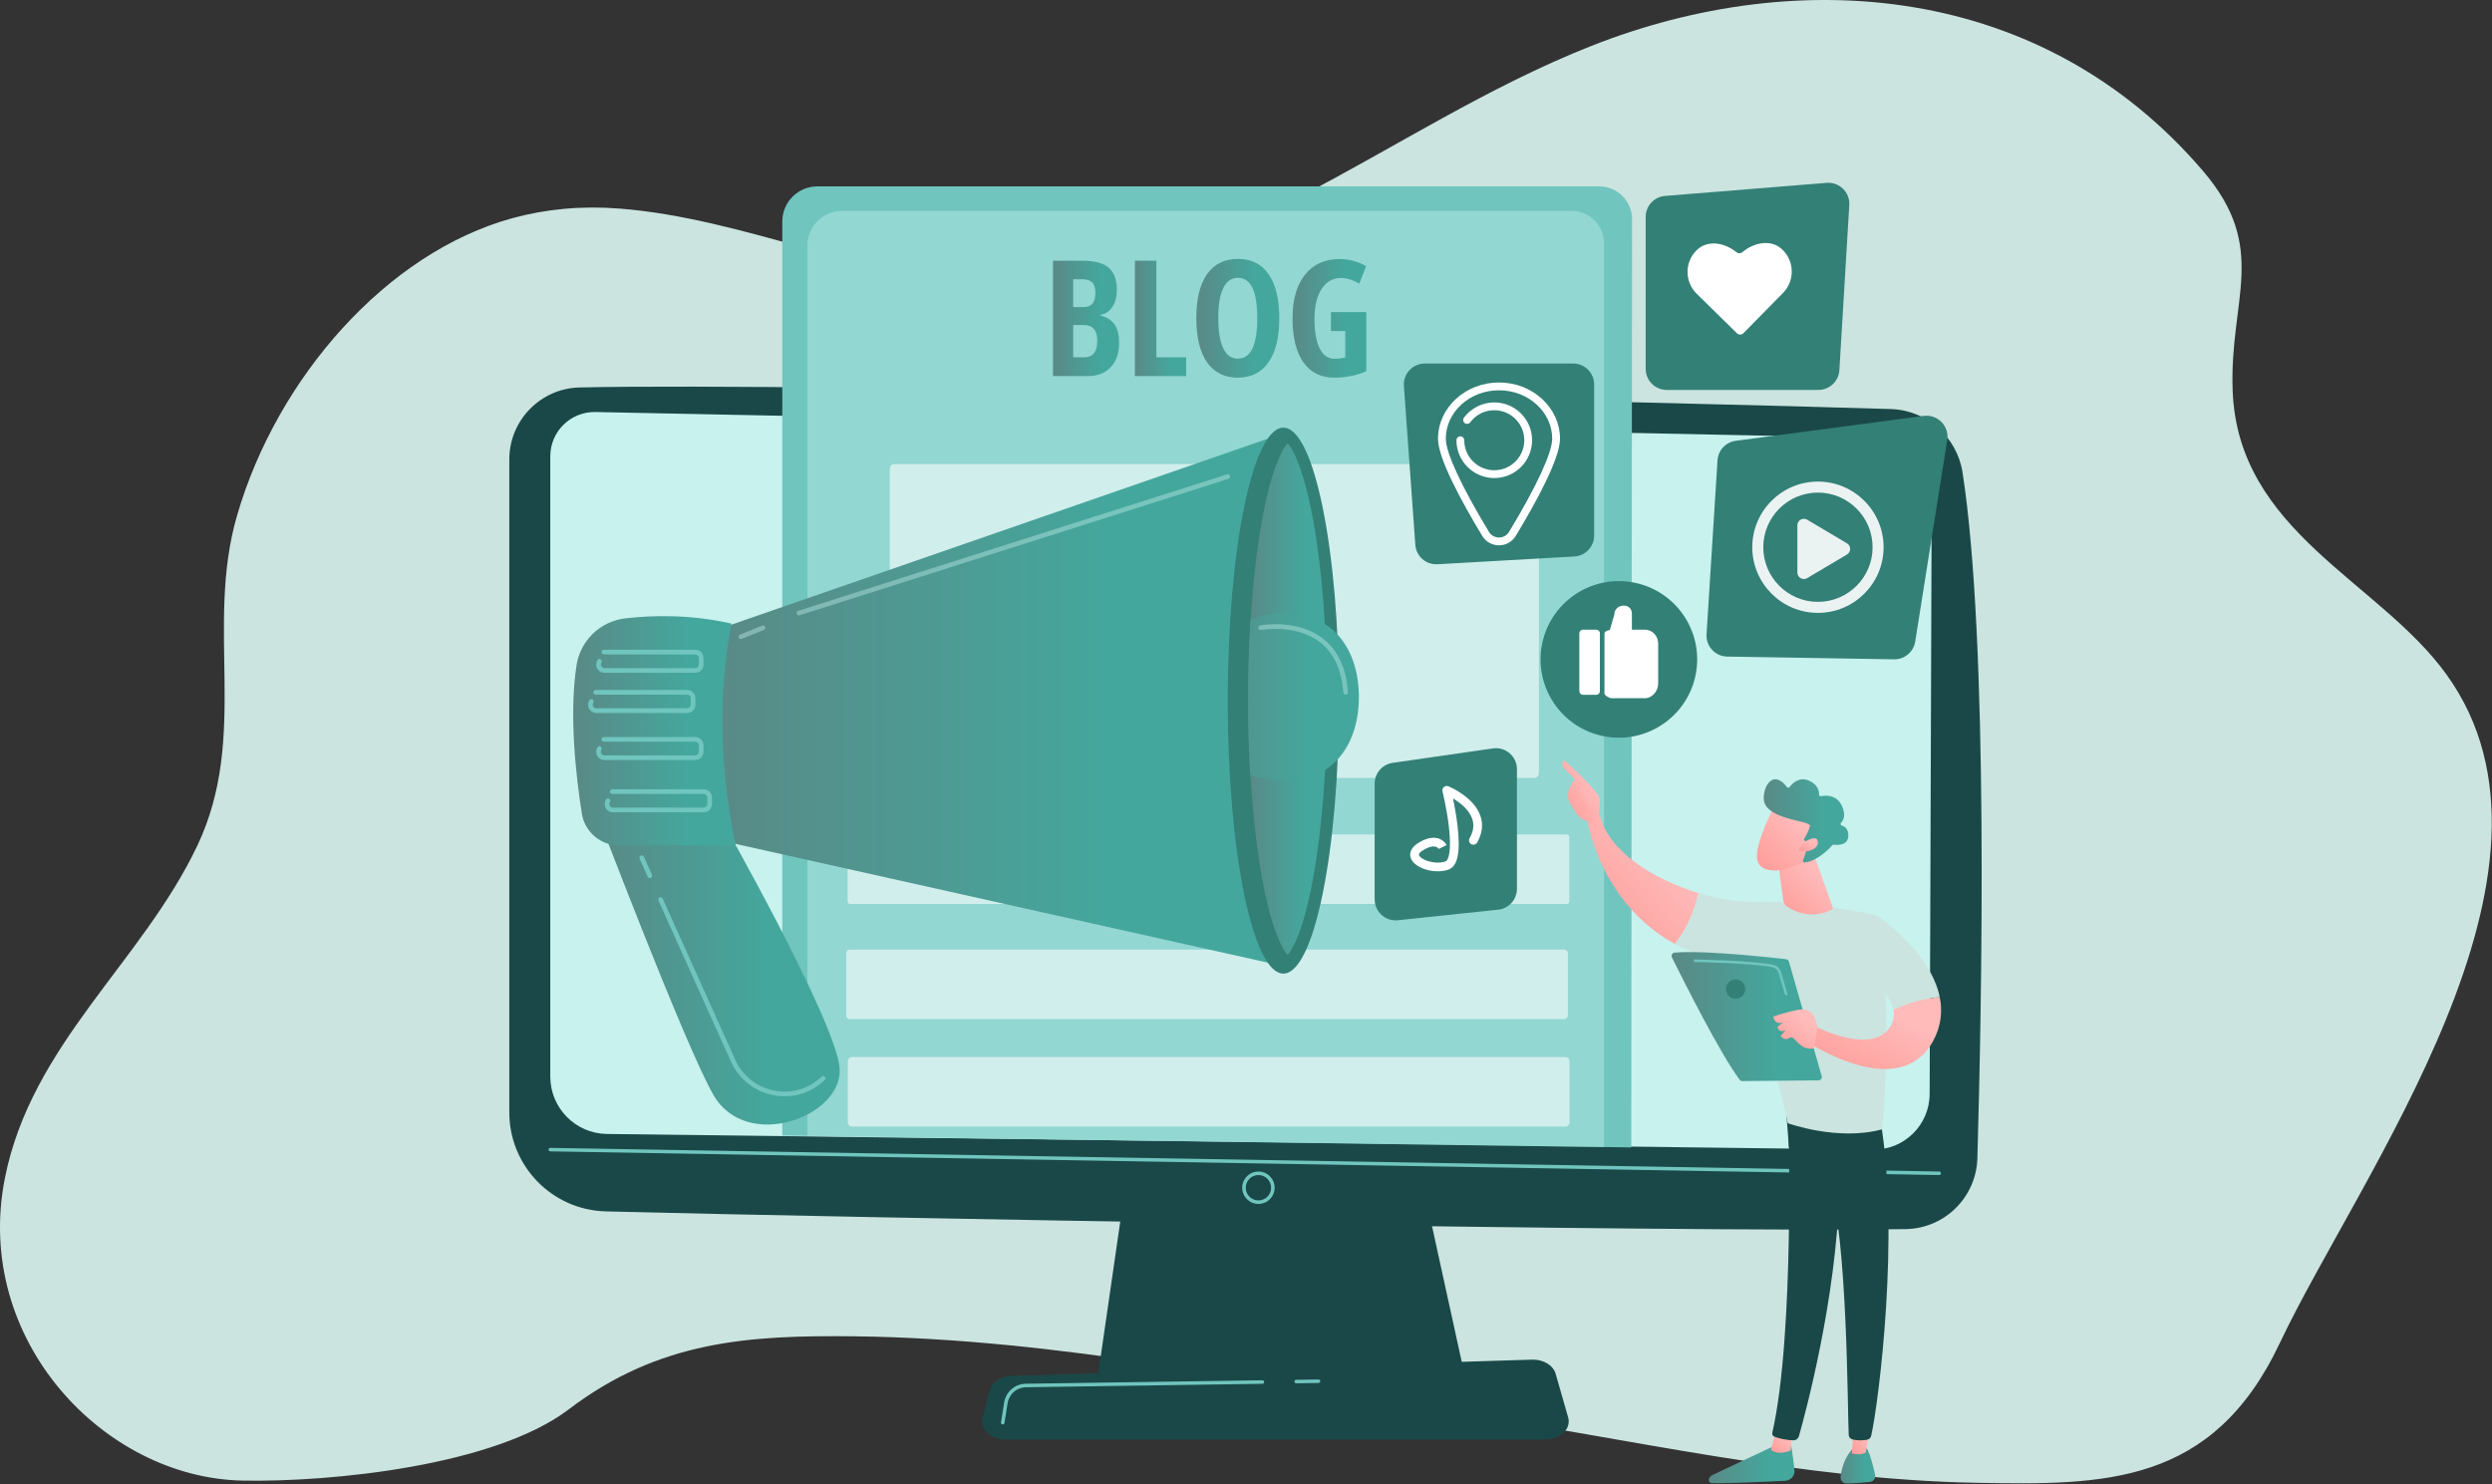 <svg xmlns="http://www.w3.org/2000/svg" width="3885" height="2314" viewBox="0 0 3885 2314" fill="none"><rect x="0" y="0" width="3885" height="2314" fill="#333333" stroke="none"/><path d="M3814.08 1051.72C3708.97 905.869 3489.09 829.742 3480.69 609.322C3475.23 466.093 3538.01 387.657 3434.5 266.616C3184.29 -25.969 2803.9 -55.926 2480.99 71.577C2158.19 199.037 1902.06 449.709 1541.3 439.244C1344.83 433.545 1161.21 340.719 966.617 325.276C906.669 320.519 850.775 325.923 798.623 340.242C603.119 393.924 432.314 588.544 369.739 803.193C319.015 977.195 388.666 1147.49 307.756 1318.27C221.516 1500.29 48.837 1628.12 7.517 1837.55C-42.075 2088.91 161.908 2304.45 378.219 2308.6C515.905 2311.24 770.742 2285.66 886.596 2197.58C1027.66 2090.33 1167.5 2081.66 1333.52 2083.66C1649.48 2087.45 1966.22 2156.06 2278.64 2203.85C2546.35 2244.79 2810.47 2307.05 3081.34 2312.03C3280.26 2315.68 3449.04 2316.35 3553.92 2094.68C3679.27 1829.73 4034.52 1357.64 3814.08 1051.72Z" fill="url(#paint0_linear_32_7322)"></path><path d="M1759.97 1811.59L1710.4 2153.63H2285.45L2210.55 1811.59H1759.97Z" fill="url(#paint1_linear_32_7322)"></path><path d="M794 716.381V1734.45C794 1818.2 860.738 1886.69 944.461 1888.85C1316.31 1898.44 2616.86 1921.69 2970.83 1916.47C3031.67 1915.57 3080.96 1866.89 3082.71 1806.07C3089.54 1569.56 3100.62 1000.82 3059.6 736.784C3050.96 681.18 3004.03 639.6 2947.78 637.802C2636.22 627.835 1257.55 596.186 903.745 604.132C842.725 605.501 794 655.346 794 716.381Z" fill="url(#paint2_linear_32_7322)"></path><path d="M857.883 711.425V1678.66C857.883 1727.56 897.134 1767.4 946.027 1768.13L2919.91 1792.52C2968.38 1793.25 3008.12 1754.25 3008.3 1705.77L3011.6 747.173C3011.73 712.51 2984.11 684.108 2949.46 683.265L928.568 642.437C889.812 641.495 857.883 672.656 857.883 711.425Z" fill="url(#paint3_linear_32_7322)"></path><path d="M3023.16 1832.16C3023.14 1832.16 3023.13 1832.16 3023.11 1832.16L857.835 1795.27C856.323 1795.24 855.12 1794 855.145 1792.49C855.17 1790.97 856.433 1789.82 857.929 1789.8L3023.2 1826.69C3024.72 1826.72 3025.92 1827.96 3025.89 1829.47C3025.87 1830.97 3024.65 1832.16 3023.16 1832.16Z" fill="#70C5BF"></path><path d="M1961.88 1877.22C1947.95 1877.22 1936.61 1865.89 1936.61 1851.95C1936.61 1838.02 1947.95 1826.69 1961.88 1826.69C1975.81 1826.69 1987.14 1838.02 1987.14 1851.95C1987.14 1865.89 1975.81 1877.22 1961.88 1877.22ZM1961.88 1832.16C1950.97 1832.16 1942.09 1841.04 1942.09 1851.95C1942.09 1862.87 1950.97 1871.75 1961.88 1871.75C1972.79 1871.75 1981.67 1862.87 1981.67 1851.95C1981.67 1841.04 1972.79 1832.16 1961.88 1832.16Z" fill="#70C5BF"></path><path d="M2409.31 2244.58H1567.7C1544.83 2244.58 1527.66 2228.31 1532.08 2210.82L1542.88 2168.11C1546.13 2155.27 1560.26 2145.84 1577.04 2145.31L2388.39 2120C2405.92 2119.45 2421.45 2128.76 2425.27 2142.11L2444.74 2210.13C2449.8 2227.81 2432.54 2244.58 2409.31 2244.58Z" fill="url(#paint4_linear_32_7322)"></path><path d="M2020.75 2156.88C2019.26 2156.88 2018.04 2155.68 2018.02 2154.18C2017.99 2152.67 2019.2 2151.43 2020.71 2151.4L2055.48 2150.9C2056.93 2150.9 2058.23 2152.08 2058.26 2153.59C2058.28 2155.11 2057.07 2156.35 2055.56 2156.37L2020.79 2156.88C2020.78 2156.88 2020.77 2156.88 2020.75 2156.88Z" fill="#70C5BF"></path><path d="M1563.24 2221.03C1563.1 2221.03 1562.95 2221.02 1562.81 2220.99C1561.31 2220.76 1560.3 2219.35 1560.54 2217.86L1565.5 2186.8C1568.16 2170.11 1582.36 2157.82 1599.26 2157.57L1968.02 2152.17C1968.03 2152.17 1968.05 2152.17 1968.06 2152.17C1969.55 2152.17 1970.77 2153.37 1970.8 2154.87C1970.82 2156.38 1969.61 2157.63 1968.1 2157.65L1599.34 2163.04C1585.11 2163.25 1573.15 2173.6 1570.9 2187.66L1565.94 2218.72C1565.73 2220.07 1564.56 2221.03 1563.24 2221.03Z" fill="#70C5BF"></path><path d="M2543.13 1789.1L1219.59 1770.68V345.361C1219.59 315.13 1244.1 290.623 1274.33 290.623H2493.15C2521.44 290.623 2544.37 313.556 2544.37 341.845L2543.13 1789.1Z" fill="#70C5BF"></path><path d="M2500.66 1788.74L1258.74 1771.24V383.129C1258.74 353.165 1282.73 328.875 1312.32 328.875H2450.52C2478.21 328.875 2500.66 351.606 2500.66 379.644L2500.66 1788.74Z" fill="#C7F2EE" fill-opacity="0.4"></path><g opacity="0.75"><path opacity="0.76" d="M2391.94 1213H1394.31C1390.36 1213 1387.16 1209.8 1387.16 1205.85V730.68C1387.16 726.729 1390.36 723.526 1394.31 723.526H2391.94C2395.89 723.526 2399.1 726.728 2399.1 730.68V1205.85C2399.1 1209.8 2395.9 1213 2391.94 1213Z" fill="white"></path><path opacity="0.76" d="M2442.92 1409.43H1325C1323.03 1409.43 1321.44 1407.84 1321.44 1405.87V1304.63C1321.44 1302.66 1323.03 1301.07 1325 1301.07H2442.92C2444.89 1301.07 2446.48 1302.67 2446.48 1304.63V1405.87C2446.48 1407.84 2444.89 1409.43 2442.92 1409.43Z" fill="white"></path><path opacity="0.76" d="M2438.6 1589H1324.92C1321.78 1589 1319.23 1586.45 1319.23 1583.31V1486.32C1319.23 1483.18 1321.78 1480.64 1324.92 1480.64H2438.6C2441.74 1480.64 2444.28 1483.18 2444.28 1486.32V1583.31C2444.28 1586.45 2441.74 1589 2438.6 1589Z" fill="white"></path><path opacity="0.76" d="M2440.31 1756.52H1328.26C1324.67 1756.52 1321.76 1753.6 1321.76 1750.01V1654.66C1321.76 1651.07 1324.67 1648.15 1328.26 1648.15H2440.31C2443.9 1648.15 2446.81 1651.07 2446.81 1654.66V1750.01C2446.81 1753.61 2443.9 1756.52 2440.31 1756.52Z" fill="white"></path></g><path d="M925.336 1254.81C925.336 1254.81 1067.35 1629.35 1112.22 1707.27C1164.31 1797.71 1316.42 1740.08 1308.85 1664.39C1301.28 1588.69 1123.56 1275.83 1123.56 1275.83L925.336 1254.81Z" fill="url(#paint5_linear_32_7322)"></path><path d="M1117.23 981.968L1999.92 675.924L1990.65 1504.13L1093.11 1303.86L1117.23 981.968Z" fill="url(#paint6_linear_32_7322)"></path><path d="M2000.75 1518.05C2048.65 1518.05 2087.47 1327.49 2087.47 1092.43C2087.47 857.366 2048.65 666.81 2000.75 666.81C1952.86 666.81 1914.03 857.366 1914.03 1092.43C1914.03 1327.49 1952.86 1518.05 2000.75 1518.05Z" fill="#338077"></path><path d="M2007.33 1488.94C1999.5 1480.97 1982.42 1450.22 1967.78 1370.7C1953.63 1293.85 1945.84 1194.17 1945.84 1090.03C1945.84 985.882 1953.63 886.204 1967.78 809.356C1982.42 729.834 1999.5 699.082 2007.33 691.11C2015.17 699.082 2032.25 729.834 2046.89 809.356C2061.03 886.204 2068.82 985.882 2068.82 1090.03C2068.82 1194.17 2061.03 1293.85 2046.89 1370.7C2032.25 1450.22 2015.17 1480.97 2007.33 1488.94Z" fill="url(#paint7_linear_32_7322)"></path><mask id="mask0_32_7322" style="mask-type:luminance" maskUnits="userSpaceOnUse" x="1945" y="691" width="228" height="798"><path d="M2007.33 1488.94C1999.5 1480.97 1982.42 1450.22 1967.78 1370.7C1953.63 1293.85 1945.84 1194.17 1945.84 1090.03C1945.84 985.882 1953.63 886.204 1967.78 809.356C1982.42 729.834 1999.5 699.082 2007.33 691.11C2015.17 699.082 2032.25 729.834 2046.89 809.356C2061.03 886.204 2172.67 985.882 2172.67 1090.03C2172.67 1194.17 2061.03 1293.85 2046.89 1370.7C2032.25 1450.22 2015.17 1480.97 2007.33 1488.94Z" fill="white"></path></mask><g mask="url(#mask0_32_7322)"><path d="M2118.49 1086.86C2118.49 1159.17 2079.53 1217.8 2002.42 1217.8C1925.32 1217.8 1862.81 1159.17 1862.81 1086.86C1862.81 1014.54 1925.32 955.915 2002.42 955.915C2079.53 955.915 2118.49 1014.54 2118.49 1086.86Z" fill="url(#paint8_linear_32_7322)"></path></g><path d="M974.862 964.165C1016.39 959.342 1075.93 957.607 1140.31 972.351C1119.1 1083.15 1122.3 1198.64 1146.83 1318.22H965.246C936.295 1318.22 911.609 1297.19 907.094 1268.59C898.045 1211.27 886.981 1114.93 898.778 1037.55C904.697 998.722 935.843 968.696 974.862 964.165Z" fill="url(#paint9_linear_32_7322)"></path><path d="M1083.84 1049.02H942.365C937.562 1049.02 933.326 1046.51 931.03 1042.29C928.736 1038.07 928.924 1033.14 931.532 1029.11C932.624 1027.43 934.876 1026.95 936.563 1028.04C938.249 1029.13 938.733 1031.38 937.641 1033.07C936.504 1034.83 936.422 1036.97 937.421 1038.81C938.422 1040.65 940.27 1041.75 942.365 1041.75H1083.84C1086.94 1041.75 1089.47 1039.23 1089.47 1036.12V1026.06C1089.47 1022.95 1086.94 1020.43 1083.84 1020.43H941.315C939.305 1020.43 937.677 1018.8 937.677 1016.79C937.677 1014.78 939.305 1013.15 941.315 1013.15H1083.84C1090.95 1013.15 1096.74 1018.94 1096.74 1026.06V1036.12C1096.74 1043.24 1090.95 1049.02 1083.84 1049.02Z" fill="#70C5BF"></path><path d="M1071.23 1111.68H929.749C924.947 1111.68 920.71 1109.16 918.415 1104.94C916.121 1100.73 916.308 1095.8 918.917 1091.77C920.009 1090.08 922.262 1089.61 923.947 1090.69C925.633 1091.78 926.117 1094.04 925.025 1095.72C923.888 1097.48 923.806 1099.63 924.805 1101.47C925.806 1103.3 927.654 1104.4 929.749 1104.4H1071.22C1074.33 1104.4 1076.85 1101.88 1076.85 1098.78V1088.71C1076.85 1085.61 1074.33 1083.09 1071.22 1083.09H928.7C926.69 1083.09 925.062 1081.46 925.062 1079.45C925.062 1077.44 926.69 1075.81 928.7 1075.81H1071.22C1078.34 1075.81 1084.13 1081.6 1084.13 1088.71V1098.78C1084.13 1105.89 1078.34 1111.68 1071.23 1111.68Z" fill="#70C5BF"></path><path d="M1245.49 959.552C1243.95 959.552 1242.52 958.564 1242.02 957.017C1241.41 955.102 1242.47 953.057 1244.39 952.447L1912.93 739.705C1914.84 739.096 1916.89 740.155 1917.5 742.069C1918.11 743.985 1917.05 746.028 1915.14 746.64L1246.59 959.382C1246.23 959.497 1245.86 959.552 1245.49 959.552Z" fill="#C7F2EE" fill-opacity="0.4"></path><path d="M1155.08 996.508C1153.65 996.508 1152.29 995.656 1151.71 994.246C1150.95 992.387 1151.84 990.263 1153.7 989.502L1188.11 975.439C1189.97 974.674 1192.1 975.572 1192.86 977.43C1193.62 979.289 1192.72 981.414 1190.86 982.174L1156.46 996.238C1156.01 996.423 1155.54 996.508 1155.08 996.508Z" fill="#C7F2EE" fill-opacity="0.4"></path><path d="M1083.84 1185.06H942.364C937.562 1185.06 933.326 1182.54 931.031 1178.33C928.736 1174.11 928.923 1169.18 931.532 1165.15C932.624 1163.46 934.877 1162.99 936.563 1164.07C938.25 1165.16 938.733 1167.42 937.641 1169.1C936.502 1170.86 936.421 1173.01 937.422 1174.85C938.423 1176.69 940.271 1177.79 942.364 1177.79H1083.84C1086.94 1177.79 1089.47 1175.26 1089.47 1172.16V1162.09C1089.47 1158.99 1086.94 1156.47 1083.84 1156.47H941.314C939.305 1156.47 937.677 1154.84 937.677 1152.83C937.677 1150.82 939.305 1149.19 941.314 1149.19H1083.84C1090.95 1149.19 1096.74 1154.98 1096.74 1162.09V1172.16C1096.74 1179.27 1090.95 1185.06 1083.84 1185.06Z" fill="#70C5BF"></path><path d="M1097.09 1266.51H955.612C950.81 1266.51 946.574 1263.99 944.279 1259.78C941.984 1255.56 942.172 1250.63 944.78 1246.6C945.873 1244.91 948.125 1244.44 949.81 1245.52C951.496 1246.61 951.98 1248.87 950.888 1250.55C949.75 1252.31 949.668 1254.46 950.67 1256.3C951.671 1258.14 953.518 1259.24 955.612 1259.24H1097.09C1100.19 1259.24 1102.71 1256.72 1102.71 1253.61V1243.54C1102.71 1240.44 1100.19 1237.92 1097.09 1237.92H954.563C952.553 1237.92 950.925 1236.29 950.925 1234.28C950.925 1232.27 952.553 1230.64 954.563 1230.64H1097.09C1104.2 1230.64 1109.99 1236.43 1109.99 1243.54V1253.61C1109.99 1260.72 1104.2 1266.51 1097.09 1266.51Z" fill="#70C5BF"></path><path d="M1223.44 1709.36C1216.92 1709.36 1210.34 1708.65 1203.76 1707.22C1175 1700.95 1151.58 1681.99 1139.52 1655.18L1026.49 1404.07C1025.66 1402.24 1026.48 1400.09 1028.31 1399.26C1030.14 1398.44 1032.3 1399.26 1033.12 1401.09L1146.15 1652.2C1157.26 1676.88 1178.82 1694.34 1205.31 1700.11C1231.34 1705.79 1257.69 1699.05 1277.59 1681.63C1278.65 1680.7 1279.73 1679.74 1280.8 1678.76C1282.29 1677.4 1284.59 1677.5 1285.94 1678.99C1287.3 1680.47 1287.19 1682.77 1285.71 1684.13C1284.59 1685.15 1283.48 1686.14 1282.38 1687.11C1265.75 1701.65 1245 1709.36 1223.44 1709.36Z" fill="#70C5BF"></path><path d="M1013.09 1369.09C1011.7 1369.09 1010.38 1368.29 1009.77 1366.95L997.162 1338.93C996.336 1337.1 997.154 1334.95 998.985 1334.12C1000.82 1333.3 1002.97 1334.12 1003.8 1335.95L1016.41 1363.96C1017.23 1365.79 1016.41 1367.94 1014.58 1368.77C1014.1 1368.99 1013.59 1369.09 1013.09 1369.09Z" fill="#70C5BF"></path><path d="M2097.82 1083.09C2095.93 1083.09 2094.33 1081.62 2094.19 1079.71C2091.68 1044.27 2079.4 1017.86 2057.69 1001.19C2020.15 972.367 1966.58 982.272 1966.05 982.379C1964.06 982.755 1962.17 981.469 1961.79 979.496C1961.41 977.523 1962.7 975.614 1964.67 975.235C1966.99 974.788 2022.01 964.627 2062.12 995.417C2085.55 1013.41 2098.78 1041.59 2101.45 1079.19C2101.59 1081.19 2100.08 1082.94 2098.08 1083.08C2097.99 1083.08 2097.9 1083.09 2097.82 1083.09Z" fill="#C7F2EE" fill-opacity="0.4"></path><path d="M1641.61 406.494H1687.51C1706.21 406.494 1719.83 410.124 1728.36 417.383C1736.89 424.644 1741.16 436.191 1741.16 452.023C1741.16 462.442 1738.9 471.157 1734.39 478.171C1729.88 485.185 1723.73 489.43 1715.93 490.907V492.138C1726.1 494.681 1733.45 499.44 1737.96 506.412C1742.47 513.385 1744.73 522.655 1744.73 534.222C1744.73 550.547 1740.36 563.323 1731.62 572.553C1722.89 581.782 1710.93 586.396 1695.75 586.396H1641.61V406.494H1641.61ZM1673.11 478.848H1688.49C1695.54 478.848 1700.51 476.963 1703.38 473.188C1706.25 469.416 1707.69 463.796 1707.69 456.33C1707.69 448.867 1706.04 443.513 1702.76 440.272C1699.48 437.033 1694.31 435.411 1687.26 435.411H1673.11V478.848ZM1673.11 506.781V557.109H1689.97C1696.94 557.109 1702.13 554.977 1705.53 550.711C1708.94 546.446 1710.64 539.841 1710.64 530.899C1710.64 514.822 1703.58 506.78 1689.47 506.78L1673.11 506.781Z" fill="url(#paint10_linear_32_7322)"></path><path d="M1769.33 586.396V406.494H1802.8V557.109H1849.2V586.396H1769.33Z" fill="url(#paint11_linear_32_7322)"></path><path d="M1994.4 496.199C1994.4 525.977 1988.82 548.865 1977.66 564.862C1966.51 580.858 1950.55 588.857 1929.8 588.857C1908.96 588.857 1892.96 580.88 1881.81 564.924C1870.65 548.968 1865.07 525.976 1865.07 495.952C1865.07 466.174 1870.65 443.347 1881.81 427.475C1892.96 411.6 1909.04 403.664 1930.04 403.664C1950.8 403.664 1966.71 411.643 1977.79 427.599C1988.86 443.554 1994.4 466.421 1994.4 496.199ZM1899.28 496.199C1899.28 516.708 1901.86 532.336 1907.03 543.081C1912.2 553.829 1919.79 559.201 1929.8 559.201C1949.98 559.201 1960.07 538.201 1960.07 496.198C1960.07 454.197 1950.06 433.196 1930.04 433.196C1919.87 433.196 1912.2 438.548 1907.03 449.253C1901.86 459.96 1899.28 475.608 1899.28 496.199Z" fill="url(#paint12_linear_32_7322)"></path><path d="M2074.99 486.6H2130V578.889C2114.41 585.534 2097.84 588.856 2080.29 588.856C2059.37 588.856 2043.27 580.9 2031.99 564.984C2020.71 549.07 2015.07 526.142 2015.07 496.198C2015.07 467.323 2021.53 444.722 2034.45 428.396C2047.37 412.072 2065.44 403.909 2088.65 403.909C2103.01 403.909 2116.71 407.6 2129.75 414.984L2119.17 442.301C2109 436.394 2099.48 433.44 2090.62 433.44C2077.9 433.44 2067.84 439.122 2060.41 450.483C2052.99 461.846 2049.28 477.33 2049.28 496.935C2049.28 517.116 2051.96 532.581 2057.34 543.326C2062.71 554.075 2070.52 559.446 2080.78 559.446C2086.19 559.446 2091.69 558.751 2097.27 557.355V516.132H2074.99V486.6Z" fill="url(#paint13_linear_32_7322)"></path><path d="M2454.39 867.695L2240.99 879.808C2223.12 880.822 2207.75 867.309 2206.47 849.463L2188.67 601.902C2187.3 582.94 2202.32 566.806 2221.33 566.806H2452.53C2470.62 566.806 2485.28 581.467 2485.28 599.553V835.001C2485.28 852.366 2471.72 866.711 2454.39 867.695Z" fill="#338077"></path><path d="M2336.93 850.289C2326.15 850.289 2316.38 844.783 2310.8 835.559C2279.33 783.572 2241.82 715.102 2241.82 684.136C2241.82 635.746 2284.49 596.378 2336.93 596.378C2389.37 596.378 2432.04 635.746 2432.04 684.136C2432.04 715.104 2394.53 783.574 2363.06 835.561C2357.48 844.784 2347.71 850.289 2336.93 850.289ZM2336.93 608.549C2291.2 608.549 2253.99 642.458 2253.99 684.136C2253.99 705.787 2278.49 758.682 2321.21 829.258C2324.57 834.805 2330.45 838.117 2336.93 838.117C2343.41 838.117 2349.29 834.805 2352.65 829.256C2395.37 758.683 2419.87 705.788 2419.87 684.135C2419.87 642.458 2382.66 608.549 2336.93 608.549Z" fill="white"></path><path d="M2329.56 745.409C2297.05 745.409 2270.59 718.957 2270.59 686.441C2270.59 683.08 2273.32 680.355 2276.68 680.355C2280.04 680.355 2282.76 683.079 2282.76 686.441C2282.76 712.246 2303.76 733.239 2329.56 733.239C2355.37 733.239 2376.36 712.246 2376.36 686.441C2376.36 660.636 2355.37 639.643 2329.56 639.643C2314.64 639.643 2300.96 646.512 2292.02 658.491C2290.01 661.186 2286.2 661.742 2283.51 659.732C2280.81 657.721 2280.26 653.908 2282.27 651.214C2293.36 636.347 2311.04 627.472 2329.56 627.472C2362.08 627.472 2388.53 653.926 2388.53 686.442C2388.53 718.958 2362.08 745.409 2329.56 745.409Z" fill="white"></path><path d="M2952.9 1028.03L2692.62 1023.74C2673.94 1023.44 2659.3 1007.58 2660.48 988.938L2677.6 717.712C2678.58 702.101 2690.47 689.366 2705.98 687.312L2999.04 648.494C3020.76 645.617 3039.12 664.459 3035.69 686.093L2985.78 1000.42C2983.22 1016.53 2969.2 1028.3 2952.9 1028.03Z" fill="#338077"></path><g opacity="0.9"><path d="M2834.14 955.632C2777.7 955.632 2731.78 909.711 2731.78 853.268C2731.78 796.824 2777.7 750.904 2834.14 750.904C2890.58 750.904 2936.5 796.824 2936.5 853.268C2936.5 909.711 2890.58 955.632 2834.14 955.632ZM2834.14 768.057C2787.15 768.057 2748.93 806.281 2748.93 853.267C2748.93 900.253 2787.16 938.477 2834.14 938.477C2881.13 938.477 2919.35 900.253 2919.35 853.267C2919.35 806.282 2881.13 768.057 2834.14 768.057Z" fill="white"></path><path fill-rule="evenodd" clip-rule="evenodd" d="M2802.07 892.689V819.097C2802.07 811.233 2810.63 806.359 2817.4 810.372L2879.41 847.168C2886.03 851.098 2886.03 860.687 2879.41 864.617L2817.4 901.414C2810.63 905.426 2802.07 900.553 2802.07 892.689Z" fill="white"></path></g><path d="M2335.59 1418.41L2179.26 1434.88C2159.92 1436.92 2143.08 1421.76 2143.08 1402.31V1221.87C2143.08 1205.59 2155.04 1191.78 2171.16 1189.46L2327.49 1166.95C2347.23 1164.11 2364.9 1179.42 2364.9 1199.36V1385.85C2364.9 1402.6 2352.25 1416.66 2335.59 1418.41Z" fill="#338077"></path><path d="M2241.4 1358.56C2223.81 1358.56 2205.54 1350.96 2200.12 1339.64C2193.93 1326.69 2206.27 1317.46 2210.2 1314.94C2222.12 1307.3 2232.72 1304.68 2241.7 1307.15C2251.05 1309.71 2254.84 1316.82 2255.24 1317.62L2243.11 1323.7L2243.18 1323.84C2243.12 1323.73 2241.58 1321.09 2237.85 1320.17C2234.34 1319.3 2227.97 1319.67 2217.52 1326.37C2213.11 1329.2 2211.37 1331.7 2212.37 1333.79C2215.87 1341.1 2237.4 1348.53 2253.29 1343.24C2258.58 1341.47 2263.17 1326.07 2258.72 1288.44C2255.47 1260.94 2248.91 1234.18 2248.85 1233.92C2248.24 1231.44 2249.07 1228.83 2251 1227.16C2252.93 1225.49 2255.63 1225.04 2257.99 1226.01C2259.6 1226.66 2297.58 1242.38 2307.9 1272.06C2312.59 1285.53 2310.9 1299.54 2302.89 1313.68C2301.04 1316.95 2296.9 1318.09 2293.64 1316.24C2290.37 1314.4 2289.23 1310.25 2291.08 1306.99C2297.16 1296.26 2298.48 1286.3 2295.1 1276.55C2290.09 1262.11 2275.8 1251.29 2265.22 1244.96C2267.44 1255.61 2270.32 1270.98 2272.2 1286.84C2277.2 1329.11 2272.56 1351.12 2257.58 1356.11C2252.55 1357.79 2247.01 1358.56 2241.4 1358.56Z" fill="white"></path><path d="M2834.86 608.003H2598.38C2580.3 608.003 2565.64 593.342 2565.64 575.256V338.141C2565.64 321.08 2578.74 306.878 2595.74 305.501L2847.7 285.109C2867.54 283.503 2884.22 299.836 2883.03 319.714L2867.55 577.22C2866.51 594.512 2852.19 608.003 2834.86 608.003Z" fill="#338077"></path><path d="M2779.09 389.5C2761.82 372.53 2734.9 377.635 2716.36 393.198C2713.7 395.429 2709.85 395.454 2707.16 393.269C2688.37 378.034 2661.47 373.396 2644.5 390.658C2626.08 409.401 2626.34 439.528 2645.08 457.951L2707.8 519.593C2710.65 522.393 2715.23 522.354 2718.03 519.505L2779.67 456.792C2798.09 438.05 2797.83 407.922 2779.09 389.5Z" fill="white"></path><path d="M2641.15 1061.82C2659.74 997.007 2622.27 929.399 2557.46 910.809C2492.65 892.22 2425.04 929.689 2406.45 994.499C2387.86 1059.31 2425.33 1126.92 2490.14 1145.51C2554.95 1164.1 2622.56 1126.63 2641.15 1061.82Z" fill="#338077"></path><path d="M2494.22 987.47C2494.22 984.323 2491.67 981.772 2488.52 981.772H2467.85C2464.7 981.772 2462.15 984.323 2462.15 987.47V1077.63C2462.15 1080.78 2464.7 1083.33 2467.85 1083.33H2488.52C2491.67 1083.33 2494.22 1080.78 2494.22 1077.63V987.47Z" fill="white"></path><path d="M2564.21 981.772H2544.11V957.457C2544.11 949.556 2539.45 944.356 2531.55 944.356H2531.04C2523.14 944.356 2516.74 950.159 2516.74 958.06L2509.68 982.44C2506.53 982.44 2501.35 984.689 2501.35 987.837V1081.3C2501.35 1084.44 2509.16 1088.67 2512.3 1088.67H2516.74H2564.21C2576.03 1088.67 2585.09 1077.41 2585.09 1065.59V1003.54C2585.09 991.722 2576.03 981.772 2564.21 981.772Z" fill="white"></path><path d="M2791.31 2248.06C2791.31 2248.06 2795.45 2270.27 2797.58 2292.26C2798.42 2300.86 2791.85 2308.4 2783.23 2308.84C2753.92 2310.34 2691.23 2313.31 2668.71 2312.52C2665.33 2312.4 2663.08 2308.96 2664.31 2305.8C2665.33 2303.16 2667.33 2301 2669.9 2299.79L2773.04 2251.19L2791.31 2248.06Z" fill="url(#paint14_linear_32_7322)"></path><path d="M2794.4 2234.96L2791.5 2261.6C2791.5 2261.6 2773.43 2270.22 2760.95 2260.82L2768.18 2231.11L2794.4 2234.96Z" fill="url(#paint15_linear_32_7322)"></path><path d="M2787.26 1734.83C2788.69 1741.77 2797.88 2081.45 2763.02 2234.05C2762.45 2236.54 2763.73 2239.09 2766.11 2240.03C2771.7 2242.25 2782.65 2245.44 2795.74 2245.76C2799.79 2245.86 2803.4 2243.19 2804.51 2239.29C2814.55 2203.86 2862.61 2026.4 2867.48 1857.27C2872.93 1668.29 2867.42 1850.84 2867.42 1850.84L2862.06 1734.1L2787.26 1734.83Z" fill="url(#paint16_linear_32_7322)"></path><path d="M2910.58 2258.53C2910.58 2258.53 2916.94 2269.7 2923.28 2299.48C2924.43 2304.85 2920.71 2310.05 2915.25 2310.64C2905.57 2311.68 2890.68 2313.05 2878.74 2313.08C2873.24 2313.09 2868.9 2308.34 2869.51 2302.87C2870.73 2291.97 2874.68 2274.06 2887.27 2260.02L2910.58 2258.53Z" fill="url(#paint17_linear_32_7322)"></path><path d="M2915.75 2224.26L2908.76 2264.56C2908.76 2264.56 2901.52 2270.06 2887.05 2266.26L2890.16 2222.94L2915.75 2224.26Z" fill="url(#paint18_linear_32_7322)"></path><path d="M2931.09 1743.89C2962.51 1922.85 2928.88 2186.98 2917.18 2238.73C2916.46 2241.89 2913.94 2244.34 2910.74 2244.9C2905.3 2245.86 2896.35 2246.68 2887.5 2244.2C2884.45 2243.34 2882.28 2240.62 2882.13 2237.45C2880.09 2195.73 2880.59 1939.46 2851.95 1838.45C2850.5 1833.33 2847.32 1828.89 2842.96 1825.84L2788.88 1788.17L2784.17 1726.48L2931.09 1743.89Z" fill="url(#paint19_linear_32_7322)"></path><path d="M2738.59 1406.05C2827.59 1403.73 2926.04 1427.63 2926.04 1427.63C2954.05 1582.19 2933.86 1760.97 2933.86 1760.97C2865.12 1779.7 2787.11 1751.32 2787.11 1751.32C2775.04 1686.72 2719.86 1505.12 2719.86 1505.12C2676.32 1500.14 2640.38 1487.93 2610.72 1471.62C2632.97 1445.32 2643.27 1412.03 2647.68 1392.36C2679.25 1401.84 2711.14 1406.76 2738.59 1406.05Z" fill="url(#paint20_linear_32_7322)"></path><path d="M2474.42 1277.45C2483.07 1266.8 2494.18 1271.69 2494.18 1271.69C2507.81 1326.9 2576.92 1371.11 2647.69 1392.36C2643.27 1412.03 2632.97 1445.32 2610.72 1471.62C2492.99 1406.9 2474.42 1277.45 2474.42 1277.45Z" fill="url(#paint21_linear_32_7322)"></path><path d="M2476.57 1280.11C2475.69 1283.03 2486.32 1287.36 2492.45 1275.4C2492.61 1269.7 2495.85 1245.24 2492.39 1240.63C2474.01 1216.07 2438.54 1185.39 2438.54 1185.39C2432.65 1191.32 2437.6 1197.03 2437.6 1197.03L2454.84 1214.65C2451.33 1221.13 2447.03 1226.62 2445.06 1234.44C2443.57 1240.36 2444.58 1246.67 2447.62 1252.02C2450.66 1257.38 2454.82 1264.36 2458.73 1269.81C2466.14 1280.13 2476.57 1280.11 2476.57 1280.11Z" fill="url(#paint22_linear_32_7322)"></path><path d="M2462.41 1226.11L2478.09 1239.15L2483.1 1252.22L2469.38 1267.74C2469.38 1267.74 2464.47 1241.74 2460.95 1236.13C2457.43 1230.53 2459.2 1227.79 2462.41 1226.11Z" fill="url(#paint23_linear_32_7322)"></path><path d="M2892.72 1514.14L2926.04 1427.63C2926.04 1427.63 3009.72 1483.33 3024.07 1554.82C3008.38 1556.13 2979.83 1560.49 2951.98 1574.88C2945.51 1541.12 2892.72 1514.14 2892.72 1514.14Z" fill="url(#paint24_linear_32_7322)"></path><path d="M2820.84 1595.94C2820.84 1595.94 2914.69 1647.8 2945.76 1602.46C2952.21 1593.04 2953.68 1583.73 2951.99 1574.88C2979.83 1560.49 3008.38 1556.13 3024.08 1554.82C3028.4 1576.38 3026.44 1599.36 3013.98 1622.69C2959.77 1724.14 2808.71 1619.07 2808.71 1619.07L2820.84 1595.94Z" fill="url(#paint25_linear_32_7322)"></path><path d="M2828.07 1332.92L2857.17 1414.56C2857.65 1415.91 2857.11 1417.42 2855.86 1418.12C2848.18 1422.47 2820.48 1435.07 2786.76 1414.14C2783.25 1411.96 2780.84 1408.37 2780.27 1404.27L2770.42 1333.47L2828.07 1332.92Z" fill="url(#paint26_linear_32_7322)"></path><path d="M2765.72 1257.67C2765.72 1257.67 2735.17 1316.51 2739.39 1340.11C2743.6 1363.73 2782.13 1361.66 2815.6 1342.13L2838.52 1278.69L2765.72 1257.67Z" fill="url(#paint27_linear_32_7322)"></path><path d="M2813.82 1311.1C2812.44 1310.51 2811.92 1308.84 2812.73 1307.58C2815.19 1303.75 2819.78 1295.94 2821.21 1289.13C2821.21 1289.13 2826.77 1285.49 2806.9 1280.94C2787.03 1276.38 2757.41 1269.3 2751.03 1252.49C2744.82 1236.1 2760.34 1194.58 2786.04 1227.3C2787.02 1228.54 2788.92 1228.55 2789.87 1227.29C2793.98 1221.83 2804.82 1210.48 2820.07 1217.15C2834.35 1223.4 2836.05 1233.8 2835.91 1239.05C2835.87 1240.6 2837.26 1241.79 2838.77 1241.48C2845.95 1240.04 2863.19 1238.7 2871.41 1256.32C2878.18 1270.83 2873.95 1279.13 2870.06 1283.2C2868.8 1284.52 2869.38 1286.67 2871.13 1287.18C2875.87 1288.59 2882.01 1292.53 2881.5 1303.61C2880.8 1318.92 2863.68 1317.73 2858.8 1317.08C2858 1316.97 2857.2 1317.26 2856.67 1317.86C2852.54 1322.52 2833.91 1342.32 2813.56 1344.88C2811.8 1345.11 2810.42 1343.38 2810.98 1341.69L2819.55 1315.99C2819.95 1314.79 2819.36 1313.5 2818.21 1313L2813.82 1311.1Z" fill="url(#paint28_linear_32_7322)"></path><path d="M2810.31 1314.77C2810.31 1314.77 2832.31 1299.37 2834.05 1312.15C2835.79 1324.93 2814.29 1330.87 2803.56 1326.2L2810.31 1314.77Z" fill="url(#paint29_linear_32_7322)"></path><path d="M2840.02 1677.9L2788.9 1499.37C2788.32 1497.34 2786.59 1495.86 2784.5 1495.62C2775.23 1494.54 2748.39 1491.5 2717.4 1488.88C2680.08 1485.73 2636.73 1483.17 2610.82 1485.34C2607.14 1485.65 2604.92 1489.55 2606.55 1492.86C2621.28 1522.66 2681.88 1643.89 2712.22 1683.6C2713.22 1684.91 2714.78 1685.68 2716.43 1685.67L2835.05 1684.56C2838.5 1684.53 2840.97 1681.22 2840.02 1677.9Z" fill="url(#paint30_linear_32_7322)"></path><path d="M2827.67 1634.77C2827.67 1634.77 2834.79 1605.49 2831.92 1595.1C2829.05 1584.71 2823.48 1571.35 2804.93 1574.32C2786.37 1577.29 2764.49 1585.1 2764.49 1585.1C2764.49 1585.1 2765.6 1598.63 2779.7 1594.27L2770.95 1601.03C2770.95 1601.03 2772.2 1611.87 2784.11 1606.08L2775.98 1615.05C2775.98 1615.05 2781.09 1623.95 2789.86 1618.24C2798.62 1612.54 2802.82 1638.3 2827.67 1634.77Z" fill="url(#paint31_linear_32_7322)"></path><path d="M2720.81 1542.18C2720.81 1550.47 2714.09 1557.19 2705.8 1557.19C2697.52 1557.19 2690.8 1550.47 2690.8 1542.18C2690.8 1533.89 2697.52 1527.17 2705.8 1527.17C2714.09 1527.17 2720.81 1533.89 2720.81 1542.18Z" fill="#338077"></path><path d="M2783.13 1552.07L2786.93 1550.95L2776.52 1515.64C2774.82 1509.9 2770.19 1505.58 2764.42 1504.38C2731.43 1497.49 2644.53 1496.08 2640.85 1496.03L2640.79 1499.99C2641.69 1500 2730.99 1501.45 2763.61 1508.25C2767.95 1509.16 2771.44 1512.42 2772.72 1516.76L2783.13 1552.07Z" fill="#70C5BF"></path><defs><linearGradient id="paint0_linear_32_7322" x1="4120.87" y1="2613.54" x2="2681.59" y2="-4.244" gradientUnits="userSpaceOnUse"><stop stop-color="#CBE4DF"></stop><stop offset="1" stop-color="#CBE4DF"></stop></linearGradient><linearGradient id="paint1_linear_32_7322" x1="2263.04" y1="1633.8" x2="2179.65" y2="1769.55" gradientUnits="userSpaceOnUse"><stop stop-color="#263832"></stop><stop offset="1" stop-color="#1A4848"></stop></linearGradient><linearGradient id="paint2_linear_32_7322" x1="2999.95" y1="-80.308" x2="2685.17" y2="452.009" gradientUnits="userSpaceOnUse"><stop stop-color="#263832"></stop><stop offset="1" stop-color="#1A4848"></stop></linearGradient><linearGradient id="paint3_linear_32_7322" x1="3069.26" y1="1842.21" x2="933.494" y2="671.704" gradientUnits="userSpaceOnUse"><stop stop-color="#C7F2EE"></stop><stop offset="1" stop-color="#C7F2EE"></stop></linearGradient><linearGradient id="paint4_linear_32_7322" x1="2410" y1="2055.21" x2="2400.59" y2="2122" gradientUnits="userSpaceOnUse"><stop stop-color="#263832"></stop><stop offset="1" stop-color="#1A4848"></stop></linearGradient><linearGradient id="paint5_linear_32_7322" x1="925.335" y1="1504.12" x2="1309.12" y2="1504.12" gradientUnits="userSpaceOnUse"><stop stop-color="#5A8986"></stop><stop offset="0.702" stop-color="#44A79D"></stop></linearGradient><linearGradient id="paint6_linear_32_7322" x1="1093.1" y1="1090.02" x2="1999.92" y2="1090.02" gradientUnits="userSpaceOnUse"><stop stop-color="#5A8986"></stop><stop offset="0.702" stop-color="#44A79D"></stop></linearGradient><linearGradient id="paint7_linear_32_7322" x1="1945.84" y1="1090.02" x2="2068.83" y2="1090.02" gradientUnits="userSpaceOnUse"><stop stop-color="#5A8986"></stop><stop offset="0.702" stop-color="#44A79D"></stop></linearGradient><linearGradient id="paint8_linear_32_7322" x1="1862.81" y1="1086.86" x2="2118.49" y2="1086.86" gradientUnits="userSpaceOnUse"><stop stop-color="#5A8986"></stop><stop offset="0.702" stop-color="#44A79D"></stop></linearGradient><linearGradient id="paint9_linear_32_7322" x1="893.656" y1="1139.46" x2="1146.83" y2="1139.46" gradientUnits="userSpaceOnUse"><stop stop-color="#5A8986"></stop><stop offset="0.702" stop-color="#44A79D"></stop></linearGradient><linearGradient id="paint10_linear_32_7322" x1="1641.61" y1="496.444" x2="1744.73" y2="496.444" gradientUnits="userSpaceOnUse"><stop stop-color="#5A8986"></stop><stop offset="0.702" stop-color="#44A79D"></stop></linearGradient><linearGradient id="paint11_linear_32_7322" x1="1769.33" y1="496.444" x2="1849.2" y2="496.444" gradientUnits="userSpaceOnUse"><stop stop-color="#5A8986"></stop><stop offset="0.702" stop-color="#44A79D"></stop></linearGradient><linearGradient id="paint12_linear_32_7322" x1="1865.07" y1="496.26" x2="1994.4" y2="496.26" gradientUnits="userSpaceOnUse"><stop stop-color="#5A8986"></stop><stop offset="0.702" stop-color="#44A79D"></stop></linearGradient><linearGradient id="paint13_linear_32_7322" x1="2015.07" y1="496.382" x2="2130" y2="496.382" gradientUnits="userSpaceOnUse"><stop stop-color="#5A8986"></stop><stop offset="0.702" stop-color="#44A79D"></stop></linearGradient><linearGradient id="paint14_linear_32_7322" x1="2663.97" y1="2280.36" x2="2797.65" y2="2280.36" gradientUnits="userSpaceOnUse"><stop stop-color="#5A8986"></stop><stop offset="0.702" stop-color="#44A79D"></stop></linearGradient><linearGradient id="paint15_linear_32_7322" x1="2786.72" y1="2242.67" x2="2756.92" y2="2273.61" gradientUnits="userSpaceOnUse"><stop stop-color="#FEBBBA"></stop><stop offset="1" stop-color="#FF928E"></stop></linearGradient><linearGradient id="paint16_linear_32_7322" x1="2865.72" y1="1468.16" x2="2811.31" y2="1479.17" gradientUnits="userSpaceOnUse"><stop stop-color="#263832"></stop><stop offset="1" stop-color="#1A4848"></stop></linearGradient><linearGradient id="paint17_linear_32_7322" x1="2869.45" y1="2285.8" x2="2923.49" y2="2285.8" gradientUnits="userSpaceOnUse"><stop stop-color="#5A8986"></stop><stop offset="0.702" stop-color="#44A79D"></stop></linearGradient><linearGradient id="paint18_linear_32_7322" x1="2909.16" y1="2238.09" x2="2872.85" y2="2262.78" gradientUnits="userSpaceOnUse"><stop stop-color="#FEBBBA"></stop><stop offset="1" stop-color="#FF928E"></stop></linearGradient><linearGradient id="paint19_linear_32_7322" x1="2937.92" y1="1456.54" x2="2860.16" y2="1479.73" gradientUnits="userSpaceOnUse"><stop stop-color="#263832"></stop><stop offset="1" stop-color="#1A4848"></stop></linearGradient><linearGradient id="paint20_linear_32_7322" x1="2960.98" y1="1816.12" x2="2684.92" y2="1552.9" gradientUnits="userSpaceOnUse"><stop stop-color="#CBE4DF"></stop><stop offset="1" stop-color="#CBE4DF"></stop></linearGradient><linearGradient id="paint21_linear_32_7322" x1="2607.91" y1="1338.77" x2="2432.87" y2="1498.42" gradientUnits="userSpaceOnUse"><stop stop-color="#FEBBBA"></stop><stop offset="1" stop-color="#FF928E"></stop></linearGradient><linearGradient id="paint22_linear_32_7322" x1="2480.59" y1="1218.62" x2="2403.34" y2="1267.31" gradientUnits="userSpaceOnUse"><stop stop-color="#FEBBBA"></stop><stop offset="1" stop-color="#FF928E"></stop></linearGradient><linearGradient id="paint23_linear_32_7322" x1="2477.57" y1="1240.23" x2="2445.15" y2="1260.08" gradientUnits="userSpaceOnUse"><stop stop-color="#FEBBBA"></stop><stop offset="1" stop-color="#FF928E"></stop></linearGradient><linearGradient id="paint24_linear_32_7322" x1="3032.06" y1="1594.02" x2="2923.6" y2="1489.26" gradientUnits="userSpaceOnUse"><stop stop-color="#CBE4DF"></stop><stop offset="1" stop-color="#CBE4DF"></stop></linearGradient><linearGradient id="paint25_linear_32_7322" x1="2976.24" y1="1592.83" x2="2899.14" y2="1751.21" gradientUnits="userSpaceOnUse"><stop stop-color="#FEBBBA"></stop><stop offset="1" stop-color="#FF928E"></stop></linearGradient><linearGradient id="paint26_linear_32_7322" x1="2837.39" y1="1364.45" x2="2756.13" y2="1444.88" gradientUnits="userSpaceOnUse"><stop stop-color="#FEBBBA"></stop><stop offset="1" stop-color="#FF928E"></stop></linearGradient><linearGradient id="paint27_linear_32_7322" x1="2815.67" y1="1291.46" x2="2728.69" y2="1383.42" gradientUnits="userSpaceOnUse"><stop stop-color="#FEBBBA"></stop><stop offset="1" stop-color="#FF928E"></stop></linearGradient><linearGradient id="paint28_linear_32_7322" x1="2749.66" y1="1279.99" x2="2881.53" y2="1279.99" gradientUnits="userSpaceOnUse"><stop stop-color="#5A8986"></stop><stop offset="0.702" stop-color="#44A79D"></stop></linearGradient><linearGradient id="paint29_linear_32_7322" x1="2827.13" y1="1314.1" x2="2810.69" y2="1339.8" gradientUnits="userSpaceOnUse"><stop stop-color="#FEBBBA"></stop><stop offset="1" stop-color="#FF928E"></stop></linearGradient><linearGradient id="paint30_linear_32_7322" x1="2606.01" y1="1585.1" x2="2840.23" y2="1585.1" gradientUnits="userSpaceOnUse"><stop stop-color="#5A8986"></stop><stop offset="0.702" stop-color="#44A79D"></stop></linearGradient><linearGradient id="paint31_linear_32_7322" x1="2816.96" y1="1594.66" x2="2764.16" y2="1656.85" gradientUnits="userSpaceOnUse"><stop stop-color="#FEBBBA"></stop><stop offset="1" stop-color="#FF928E"></stop></linearGradient></defs></svg>